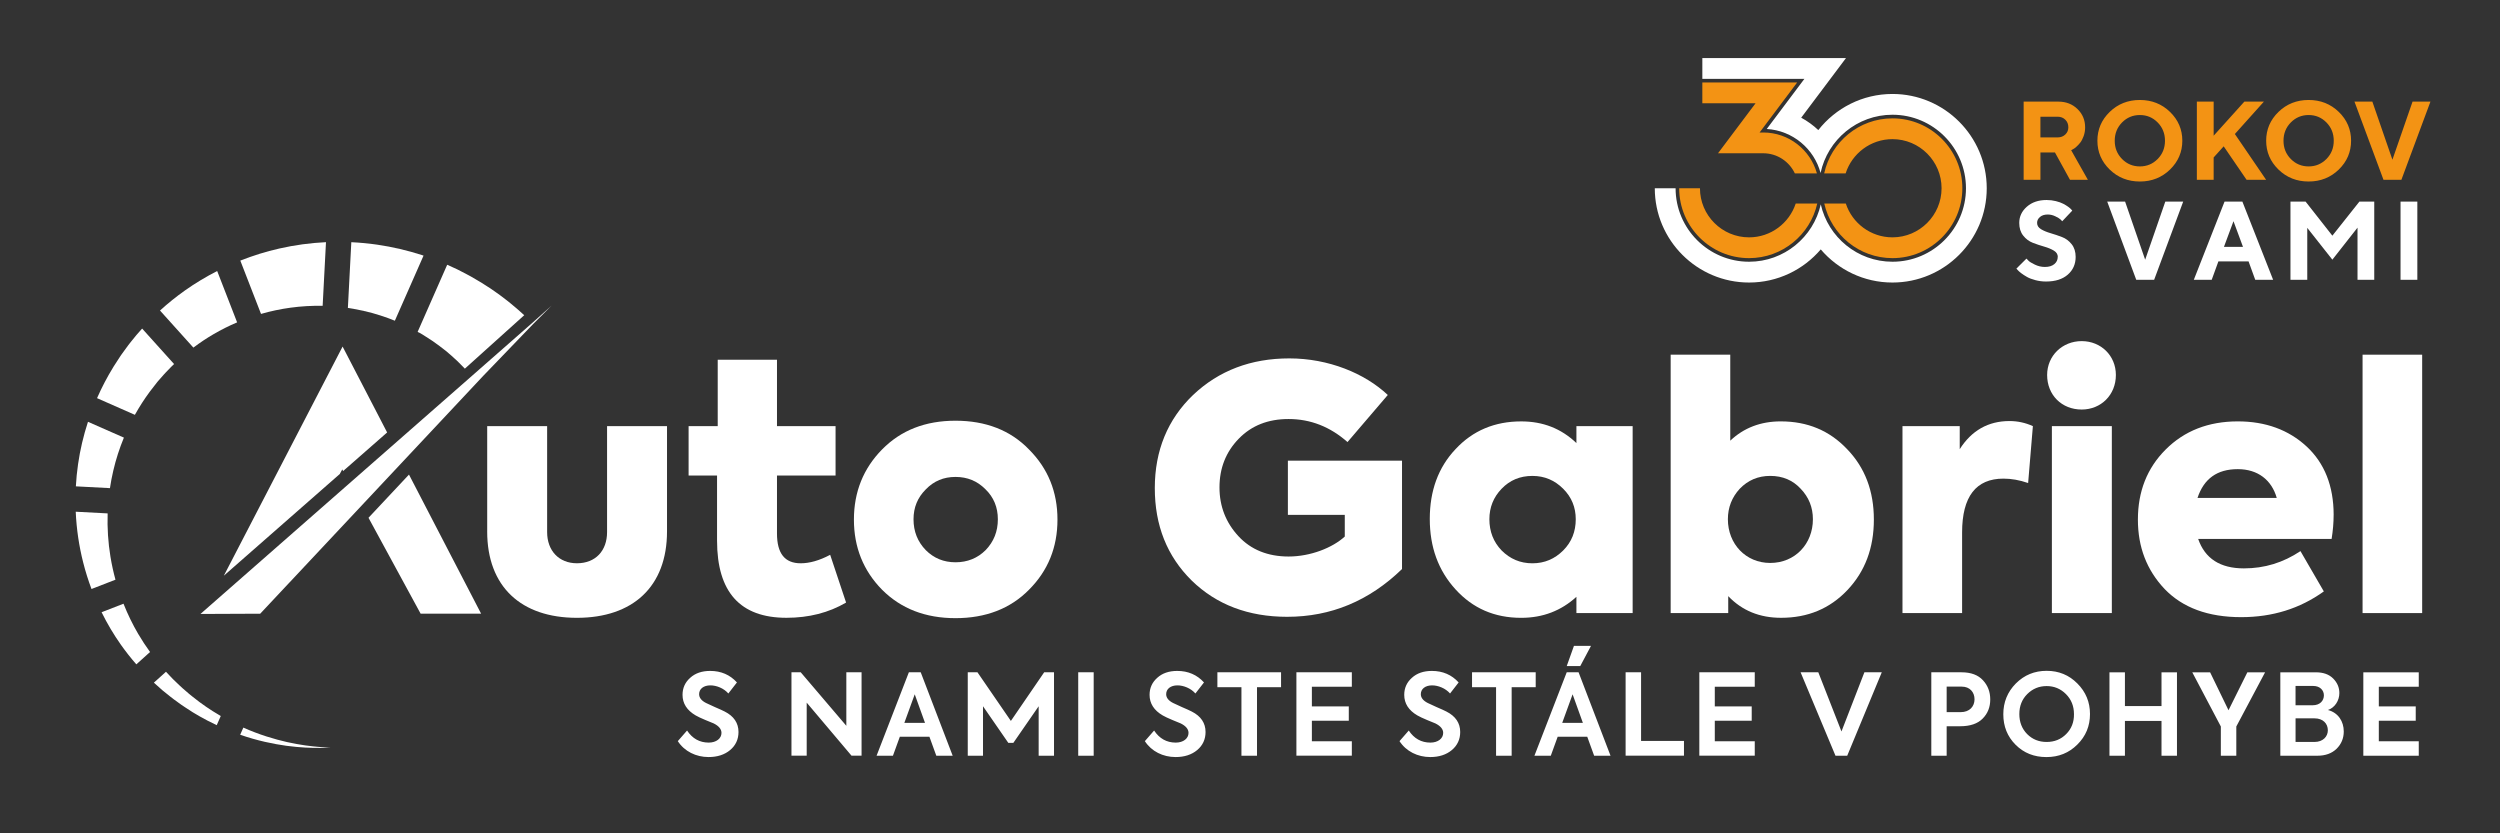 <?xml version="1.0" encoding="UTF-8"?>
<!DOCTYPE svg PUBLIC "-//W3C//DTD SVG 1.1//EN" "http://www.w3.org/Graphics/SVG/1.1/DTD/svg11.dtd">
<!-- Creator: CorelDRAW -->
<svg xmlns="http://www.w3.org/2000/svg" xml:space="preserve" width="150mm" height="50mm" style="shape-rendering:geometricPrecision; text-rendering:geometricPrecision; image-rendering:optimizeQuality; fill-rule:evenodd; clip-rule:evenodd"
viewBox="0 0 150 50"
 xmlns:xlink="http://www.w3.org/1999/xlink">
 <rect x="0" y="0" width="150" height="50" fill="#333333" stroke="none"/>
 <defs>
  <style type="text/css">
   <![CDATA[
    .fil2 {fill:none}
    .fil1 {fill:#F39314;fill-rule:nonzero}
    .fil0 {fill:white;fill-rule:nonzero}
   ]]>
  </style>
 </defs>
 <g id="Layer_x0020_1">
  <polygon class="fil0" points="145.33,21.281 141.754,21.281 141.754,36.785 145.33,36.785 "/>
  <path class="fil0" d="M131.85 29.876c0.387,-1.159 1.179,-1.727 2.418,-1.727 1.199,0 2.032,0.65 2.337,1.727l-4.755 0zm8.169 1.016c0,-1.727 -0.548,-3.109 -1.625,-4.105 -1.077,-0.996 -2.459,-1.504 -4.125,-1.504 -1.768,0 -3.21,0.569 -4.328,1.687 -1.118,1.118 -1.667,2.519 -1.667,4.206 0,1.646 0.528,3.027 1.605,4.166 1.077,1.118 2.601,1.687 4.593,1.687 1.869,0 3.515,-0.508 4.958,-1.544l-1.402 -2.418c-1.037,0.691 -2.154,1.036 -3.394,1.036 -1.423,0 -2.337,-0.589 -2.744,-1.768l8.007 0c0.081,-0.508 0.121,-0.975 0.121,-1.442z"/>
  <polygon class="fil0" points="126.71,25.568 123.113,25.568 123.113,36.784 126.71,36.784 "/>
  <path class="fil0" d="M124.901 24.572c1.158,0 2.052,-0.874 2.052,-2.073 0,-1.158 -0.894,-2.032 -2.052,-2.032 -1.158,0 -2.073,0.874 -2.073,2.032 0,1.199 0.874,2.073 2.073,2.073z"/>
  <path class="fil0" d="M117.726 36.785l0 -4.836c0,-2.154 0.833,-3.231 2.479,-3.231 0.468,0 0.955,0.082 1.483,0.264l0.285 -3.414c-0.447,-0.203 -0.915,-0.305 -1.402,-0.305 -1.28,0 -2.276,0.569 -2.987,1.687l0 -1.382 -3.435 0 0 11.217 3.577 0z"/>
  <path class="fil0" d="M106.213 33.777c-1.463,0 -2.54,-1.138 -2.54,-2.622 0,-0.711 0.244,-1.321 0.711,-1.829 0.488,-0.508 1.098,-0.772 1.829,-0.772 0.752,0 1.361,0.264 1.829,0.772 0.487,0.508 0.732,1.118 0.732,1.829 0,1.484 -1.077,2.622 -2.561,2.622zm4.613 -6.828c-1.057,-1.118 -2.377,-1.666 -3.982,-1.666 -1.199,0 -2.215,0.386 -3.028,1.158l0 -5.161 -3.576 0 0 15.504 3.454 0 0 -1.016c0.833,0.873 1.89,1.3 3.17,1.3 1.605,0 2.926,-0.549 3.983,-1.666 1.056,-1.118 1.585,-2.52 1.585,-4.227 0,-1.707 -0.528,-3.109 -1.605,-4.227z"/>
  <path class="fil0" d="M93.793 33.026c-0.508,0.508 -1.118,0.772 -1.849,0.772 -0.731,0 -1.341,-0.264 -1.849,-0.772 -0.488,-0.508 -0.732,-1.138 -0.732,-1.87 0,-0.711 0.244,-1.321 0.732,-1.829 0.487,-0.508 1.097,-0.772 1.849,-0.772 0.731,0 1.341,0.264 1.849,0.772 0.508,0.508 0.752,1.118 0.752,1.829 0,0.732 -0.244,1.362 -0.752,1.87zm0.792 -7.458l0 1.016c-0.914,-0.874 -2.011,-1.3 -3.312,-1.3 -1.585,0 -2.905,0.549 -3.942,1.666 -1.037,1.097 -1.544,2.499 -1.544,4.186 0,1.687 0.508,3.088 1.544,4.227 1.036,1.138 2.337,1.707 3.942,1.707 1.301,0 2.398,-0.427 3.312,-1.26l0 0.975 3.374 0 0 -11.217 -3.374 0z"/>
  <path class="fil0" d="M77.233 37.008c2.622,0 4.917,-0.955 6.888,-2.865l0 -6.502 -6.848 0 0 3.251 3.414 0 0 1.3c-0.731,0.671 -2.052,1.199 -3.373,1.199 -1.239,0 -2.255,-0.406 -3.007,-1.219 -0.752,-0.813 -1.138,-1.788 -1.138,-2.926 0,-1.158 0.386,-2.134 1.158,-2.926 0.772,-0.793 1.768,-1.179 2.987,-1.179 1.321,0 2.499,0.467 3.536,1.382l2.417 -2.825c-1.381,-1.3 -3.556,-2.195 -5.912,-2.195 -2.296,0 -4.227,0.732 -5.771,2.195 -1.524,1.463 -2.296,3.333 -2.296,5.588 0,2.235 0.731,4.085 2.215,5.548 1.483,1.443 3.393,2.174 5.73,2.174z"/>
  <path class="fil0" d="M59.14 33.005c-0.488,0.487 -1.097,0.732 -1.809,0.732 -0.711,0 -1.3,-0.244 -1.788,-0.732 -0.488,-0.508 -0.732,-1.118 -0.732,-1.849 0,-0.711 0.244,-1.3 0.732,-1.788 0.487,-0.508 1.077,-0.752 1.788,-0.752 0.711,0 1.301,0.244 1.788,0.732 0.508,0.487 0.752,1.097 0.752,1.808 0,0.732 -0.244,1.341 -0.731,1.849zm2.601 -6.035c-1.118,-1.158 -2.601,-1.727 -4.41,-1.727 -1.808,0 -3.271,0.569 -4.409,1.727 -1.118,1.138 -1.687,2.54 -1.687,4.206 0,1.666 0.569,3.068 1.687,4.206 1.138,1.138 2.601,1.707 4.409,1.707 1.809,0 3.292,-0.569 4.41,-1.707 1.138,-1.138 1.707,-2.54 1.707,-4.206 0,-1.666 -0.569,-3.068 -1.707,-4.206z"/>
  <path class="fil0" d="M49.809 33.289c-0.65,0.346 -1.239,0.508 -1.768,0.508 -0.955,0 -1.422,-0.589 -1.422,-1.788l0 -3.475 3.515 0 0 -2.967 -3.515 0 0 -3.982 -3.556 0 0 3.982 -1.747 0 0 2.967 1.707 0 0 3.901c0,3.089 1.382,4.633 4.166,4.633 1.341,0 2.54,-0.305 3.576,-0.914l-0.955 -2.865z"/>
  <path class="fil0" d="M29.231 31.887c0,3.312 2.032,5.182 5.385,5.182 3.353,0 5.405,-1.869 5.405,-5.182l0 -6.32 -3.597 0 0 6.36c0,1.118 -0.691,1.869 -1.808,1.869 -1.077,0 -1.788,-0.752 -1.788,-1.869l0 -6.36 -3.596 0 0 6.32z"/>
  <polygon class="fil0" points="20.556,20.794 13.43,34.542 20.393,28.434 20.4,28.42 20.393,28.427 20.471,28.284 20.474,28.284 20.471,28.284 20.536,28.164 20.585,28.259 20.583,28.26 20.585,28.265 23.228,25.947 "/>
  <polygon class="fil0" points="33.094,18.337 31.988,19.443 31.976,19.456 31.94,19.492 29.037,22.507 29.01,22.534 15.613,36.822 12.027,36.838 28.694,22.221 28.723,22.195 31.915,19.393 31.918,19.391 "/>
  <polygon class="fil0" points="24.686,28.759 24.539,28.475 24.311,28.718 22.11,31.067 25.238,36.821 28.867,36.821 "/>
  <path class="fil0" d="M12.776 42.677c-0.134,-0.089 -0.272,-0.176 -0.408,-0.27 -0.132,-0.094 -0.265,-0.189 -0.4,-0.285 -0.269,-0.213 -0.565,-0.427 -0.815,-0.657 -0.265,-0.219 -0.52,-0.474 -0.782,-0.724 -0.125,-0.132 -0.25,-0.266 -0.378,-0.4l-0.034 -0.036 -0.726 0.654 0.075 0.067c0.148,0.132 0.294,0.262 0.439,0.392 0.303,0.243 0.592,0.486 0.904,0.703 0.306,0.231 0.601,0.408 0.891,0.6 -0.003,-0.002 0.018,0.012 0.021,0.014l0.014 0.008 0.029 0.017 0.057 0.034c0.038,0.023 0.076,0.045 0.114,0.067 0.075,0.044 0.15,0.089 0.225,0.132 0.15,0.086 0.302,0.164 0.45,0.244 0.185,0.097 0.369,0.187 0.552,0.273l0.242 -0.549c-0.156,-0.091 -0.312,-0.185 -0.469,-0.285z"/>
  <path class="fil0" d="M6.928 34.781c-0.123,-0.45 -0.224,-0.91 -0.301,-1.378 -0.139,-0.849 -0.197,-1.722 -0.168,-2.599l-1.915 -0.101c0.046,1.045 0.199,2.068 0.447,3.044 0.138,0.547 0.306,1.079 0.499,1.593l1.438 -0.558z"/>
  <path class="fil0" d="M6.597 29.289c0.052,-0.351 0.118,-0.701 0.2,-1.048 0.157,-0.677 0.372,-1.341 0.637,-1.984l-2.155 -0.949c-0.272,0.835 -0.473,1.686 -0.595,2.54 -0.065,0.445 -0.108,0.89 -0.132,1.333l2.045 0.107z"/>
  <path class="fil0" d="M25.145 19.954c0.068,0.038 0.135,0.077 0.202,0.115 0.065,0.041 0.13,0.082 0.194,0.124 0.128,0.084 0.258,0.16 0.38,0.245 0.121,0.087 0.241,0.173 0.361,0.257l0.089 0.063c0.035,0.025 -0.036,-0.025 -0.024,-0.016l0.013 0.01 0.025 0.019 0.051 0.04c0.068,0.052 0.135,0.104 0.202,0.155 0.034,0.026 0.067,0.051 0.1,0.077 0.015,0.012 0.036,0.027 0.047,0.037l0.036 0.031c0.048,0.042 0.095,0.083 0.142,0.124 0.048,0.041 0.096,0.082 0.143,0.122 0.05,0.046 0.1,0.091 0.149,0.137 0.05,0.045 0.099,0.09 0.148,0.134 0.049,0.045 0.094,0.092 0.141,0.138 0.122,0.117 0.236,0.236 0.347,0.353l3.562 -3.207c-0.252,-0.229 -0.513,-0.463 -0.794,-0.689 -0.071,-0.058 -0.14,-0.117 -0.213,-0.173 -0.073,-0.055 -0.147,-0.112 -0.221,-0.169 -0.074,-0.057 -0.149,-0.113 -0.224,-0.17 -0.078,-0.058 -0.164,-0.117 -0.247,-0.176 -0.084,-0.059 -0.168,-0.118 -0.253,-0.177l-0.064 -0.044c-0.022,-0.016 -0.036,-0.024 -0.055,-0.036 -0.036,-0.023 -0.071,-0.045 -0.107,-0.068 -0.071,-0.045 -0.142,-0.091 -0.214,-0.137l-0.054 -0.035 -0.027 -0.018 -0.014 -0.008c0.004,0.002 -0.077,-0.053 -0.051,-0.034 -0.043,-0.025 -0.086,-0.051 -0.129,-0.076 -0.172,-0.101 -0.347,-0.203 -0.523,-0.307 -0.178,-0.101 -0.364,-0.193 -0.548,-0.29 -0.093,-0.048 -0.186,-0.097 -0.28,-0.144 -0.096,-0.044 -0.192,-0.088 -0.289,-0.133 -0.097,-0.044 -0.194,-0.089 -0.292,-0.133 -0.008,-0.004 -0.015,-0.007 -0.023,-0.011l-1.773 4.026c0.028,0.016 0.056,0.031 0.084,0.047z"/>
  <path class="fil0" d="M9.003 39.121c-0.251,-0.347 -0.491,-0.711 -0.714,-1.091 -0.332,-0.568 -0.628,-1.173 -0.879,-1.807l-1.315 0.511c0.345,0.699 0.737,1.355 1.165,1.96 0.292,0.412 0.6,0.801 0.92,1.167l0.823 -0.741z"/>
  <path class="fil0" d="M19.142 44.875c0.113,0.001 0.213,0 0.299,-0.004 0.086,-0.003 0.158,-0.006 0.217,-0.008 0.117,-0.004 0.177,-0.006 0.177,-0.006 0,0 -0.06,-0.003 -0.177,-0.009 -0.058,-0.003 -0.131,-0.007 -0.216,-0.012 -0.086,-0.003 -0.186,-0.011 -0.298,-0.021 -0.448,-0.034 -1.107,-0.11 -1.924,-0.291 -0.758,-0.173 -1.656,-0.437 -2.62,-0.868l-0.189 0.429c1.038,0.361 1.982,0.552 2.769,0.662 0.843,0.112 1.509,0.131 1.962,0.127z"/>
  <path class="fil0" d="M21.898 18.67c0.631,0.149 1.23,0.345 1.794,0.573l1.721 -3.906c-0.032,-0.011 -0.063,-0.021 -0.095,-0.032 -0.854,-0.275 -1.756,-0.49 -2.693,-0.626 -0.506,-0.073 -1.022,-0.122 -1.546,-0.147l-0.206 3.944c0.349,0.051 0.691,0.117 1.024,0.196z"/>
  <path class="fil0" d="M8.094 24.888c0.27,-0.484 0.57,-0.95 0.899,-1.394l0.419 -0.54c0.018,-0.023 0.038,-0.05 0.055,-0.069l0.051 -0.058 0.103 -0.116 0.204 -0.233c0.032,-0.039 0.07,-0.078 0.108,-0.117l0.113 -0.117 0.225 -0.234c0.057,-0.057 0.116,-0.112 0.174,-0.167l-1.917 -2.129c-0.116,0.129 -0.233,0.258 -0.345,0.391l-0.25 0.308 -0.124 0.154c-0.042,0.051 -0.083,0.102 -0.123,0.159l-0.244 0.334 -0.121 0.167 -0.06 0.084c-0.02,0.028 -0.034,0.051 -0.051,0.077l-0.197 0.303 -0.098 0.152 -0.049 0.075 -0.012 0.019c-0.043,0.061 -0.019,0.029 -0.032,0.049l-0.025 0.042c-0.368,0.598 -0.693,1.221 -0.974,1.861l2.271 1.001z"/>
  <path class="fil0" d="M17.419 18.463c0.655,-0.09 1.304,-0.126 1.94,-0.114l0.2 -3.819c-0.93,0.045 -1.871,0.17 -2.806,0.383 -0.787,0.178 -1.569,0.421 -2.334,0.723l1.242 3.199c0.585,-0.168 1.173,-0.292 1.758,-0.372z"/>
  <path class="fil0" d="M14.228 19.344l-1.197 -3.082c-0.668,0.341 -1.317,0.73 -1.936,1.167 -0.521,0.369 -1.021,0.771 -1.495,1.203l2.002 2.224c0.387,-0.291 0.789,-0.559 1.202,-0.8 0.462,-0.271 0.938,-0.508 1.422,-0.713z"/>
  <path class="fil0" d="M42.515 45.423c0.528,0 0.962,-0.142 1.294,-0.42 0.332,-0.278 0.501,-0.643 0.501,-1.084 0,-0.535 -0.278,-0.948 -0.826,-1.226 -0.122,-0.061 -0.319,-0.156 -0.596,-0.271l-0.528 -0.244c-0.278,-0.142 -0.413,-0.318 -0.413,-0.528 0,-0.319 0.271,-0.528 0.677,-0.528 0.359,0 0.799,0.169 1.077,0.487l0.515 -0.663c-0.42,-0.461 -0.955,-0.691 -1.605,-0.691 -0.495,0 -0.894,0.135 -1.199,0.413 -0.305,0.271 -0.46,0.61 -0.46,1.023 0,0.515 0.264,0.928 0.786,1.233 0.129,0.074 0.325,0.169 0.589,0.278 0.264,0.102 0.427,0.169 0.495,0.203 0.311,0.156 0.467,0.346 0.467,0.569 0,0.332 -0.311,0.582 -0.765,0.582 -0.549,0 -0.982,-0.244 -1.3,-0.725l-0.556 0.637c0.4,0.616 1.091,0.955 1.849,0.955zm8.264 -1.876l-2.736 -3.211 -0.555 0 0 5.005 0.914 0 0 -3.183 2.689 3.183 0.603 0 0 -5.005 -0.914 0 0 3.211zm6.381 1.795l-1.917 -5.005 -0.711 0 -1.937 5.005 0.982 0 0.413 -1.138 1.775 0 0.413 1.138 0.982 0zm-1.659 -1.971l-1.24 0 0.623 -1.713 0.616 1.713zm3.479 1.971l0 -2.967 1.517 2.195 0.305 0 1.517 -2.195 0 2.967 0.921 0 0 -5.005 -0.59 0 -1.998 2.919 -2.005 -2.919 -0.582 0 0 5.005 0.914 0zm5.713 0l0.928 0 0 -5.005 -0.928 0 0 5.005zm5.845 0.081c0.528,0 0.962,-0.142 1.294,-0.42 0.332,-0.278 0.501,-0.643 0.501,-1.084 0,-0.535 -0.278,-0.948 -0.826,-1.226 -0.122,-0.061 -0.319,-0.156 -0.596,-0.271l-0.528 -0.244c-0.278,-0.142 -0.413,-0.318 -0.413,-0.528 0,-0.319 0.271,-0.528 0.677,-0.528 0.359,0 0.799,0.169 1.077,0.487l0.515 -0.663c-0.42,-0.461 -0.955,-0.691 -1.605,-0.691 -0.495,0 -0.894,0.135 -1.199,0.413 -0.305,0.271 -0.461,0.61 -0.461,1.023 0,0.515 0.264,0.928 0.786,1.233 0.129,0.074 0.325,0.169 0.59,0.278 0.264,0.102 0.426,0.169 0.494,0.203 0.311,0.156 0.467,0.346 0.467,0.569 0,0.332 -0.311,0.582 -0.765,0.582 -0.549,0 -0.982,-0.244 -1.3,-0.725l-0.555 0.637c0.399,0.616 1.09,0.955 1.849,0.955zm3.948 -0.081l0.934 0 0 -4.112 1.443 0 0 -0.894 -3.82 0 0 0.894 1.443 0 0 4.112zm6.624 0l0 -0.867 -2.398 0 0 -1.233 2.215 0 0 -0.86 -2.215 0 0 -1.179 2.398 0 0 -0.867 -3.326 0 0 5.005 3.326 0zm4.707 0.081c0.528,0 0.962,-0.142 1.294,-0.42 0.332,-0.278 0.501,-0.643 0.501,-1.084 0,-0.535 -0.278,-0.948 -0.826,-1.226 -0.122,-0.061 -0.319,-0.156 -0.596,-0.271l-0.528 -0.244c-0.278,-0.142 -0.413,-0.318 -0.413,-0.528 0,-0.319 0.271,-0.528 0.677,-0.528 0.359,0 0.799,0.169 1.077,0.487l0.515 -0.663c-0.42,-0.461 -0.955,-0.691 -1.605,-0.691 -0.495,0 -0.894,0.135 -1.199,0.413 -0.305,0.271 -0.46,0.61 -0.46,1.023 0,0.515 0.264,0.928 0.786,1.233 0.129,0.074 0.325,0.169 0.589,0.278 0.264,0.102 0.427,0.169 0.495,0.203 0.311,0.156 0.467,0.346 0.467,0.569 0,0.332 -0.311,0.582 -0.765,0.582 -0.549,0 -0.982,-0.244 -1.3,-0.725l-0.556 0.637c0.4,0.616 1.091,0.955 1.85,0.955zm3.948 -0.081l0.934 0 0 -4.112 1.443 0 0 -0.894 -3.82 0 0 0.894 1.442 0 0 4.112zm4.672 -6.591l-0.433 1.212 0.812 0 0.644 -1.212 -1.023 0zm2.194 6.591l-1.917 -5.005 -0.711 0 -1.937 5.005 0.982 0 0.413 -1.138 1.774 0 0.413 1.138 0.982 0zm-1.659 -1.971l-1.239 0 0.623 -1.713 0.616 1.713zm6.066 1.971l0 -0.888 -2.574 0 0 -4.118 -0.928 0 0 5.005 3.502 0zm4.247 0l0 -0.867 -2.398 0 0 -1.233 2.215 0 0 -0.86 -2.215 0 0 -1.179 2.398 0 0 -0.867 -3.326 0 0 5.005 3.326 0zm5.202 -1.456l-1.389 -3.549 -1.063 0 2.093 5.005 0.705 0 2.073 -5.005 -1.043 0 -1.375 3.549zm5.391 -3.549l0 5.005 0.921 0 0 -1.768 0.813 0c0.603,0 1.05,-0.156 1.348,-0.46 0.305,-0.305 0.454,-0.691 0.454,-1.145 0,-0.454 -0.142,-0.833 -0.434,-1.151 -0.291,-0.318 -0.718,-0.481 -1.294,-0.481l-1.809 0zm0.921 2.391l0 -1.531 0.907 0c0.481,0 0.765,0.332 0.765,0.759 0,0.427 -0.291,0.772 -0.833,0.772l-0.84 0zm3.399 0.129c0,0.725 0.244,1.335 0.738,1.829 0.495,0.495 1.111,0.738 1.849,0.738 0.738,0 1.354,-0.251 1.856,-0.752 0.508,-0.501 0.758,-1.111 0.758,-1.829 0,-0.718 -0.251,-1.327 -0.758,-1.835 -0.502,-0.508 -1.118,-0.759 -1.842,-0.759 -0.725,0 -1.341,0.251 -1.849,0.759 -0.501,0.508 -0.752,1.124 -0.752,1.849zm4.24 -0.013c0.007,0.481 -0.149,0.88 -0.467,1.199 -0.318,0.319 -0.705,0.474 -1.172,0.474 -0.467,0 -0.854,-0.156 -1.172,-0.474 -0.311,-0.318 -0.467,-0.718 -0.467,-1.199 0,-0.481 0.156,-0.88 0.474,-1.199 0.319,-0.318 0.705,-0.481 1.165,-0.481 0.454,0 0.84,0.163 1.158,0.481 0.318,0.319 0.481,0.718 0.481,1.199zm3.057 2.499l0 -2.086 2.195 0 0 2.086 0.928 0 0 -5.005 -0.928 0 0 2.025 -2.195 0 0 -2.025 -0.928 0 0 5.005 0.928 0zm7.346 -5.005l-1.131 2.276 -1.104 -2.276 -1.07 0 1.714 3.251 0 1.754 0.928 0 0 -1.754 1.727 -3.251 -1.063 0zm4.836 2.262c0.413,-0.142 0.684,-0.562 0.684,-1.016 0,-0.332 -0.122,-0.623 -0.372,-0.874 -0.251,-0.251 -0.596,-0.372 -1.043,-0.372l-2.127 0 0 5.005 2.228 0c0.481,0 0.867,-0.142 1.151,-0.42 0.285,-0.284 0.427,-0.63 0.427,-1.036 0,-0.603 -0.332,-1.125 -0.948,-1.287zm-0.881 -1.443c0.4,0 0.637,0.258 0.637,0.562 0,0.325 -0.237,0.596 -0.671,0.596l-1.03 0 0 -1.158 1.063 0zm-1.063 3.36l0 -1.416 1.138 0c0.515,0 0.799,0.319 0.799,0.718 0,0.372 -0.291,0.698 -0.799,0.698l-1.138 0zm7.392 0.827l0 -0.867 -2.397 0 0 -1.233 2.215 0 0 -0.86 -2.215 0 0 -1.179 2.397 0 0 -0.867 -3.326 0 0 5.005 3.326 0z"/>
  <path class="fil1" d="M121.418 10.79l1.008 0 0 -1.643 0.871 0 0.903 1.643 1.074 0 -1.004 -1.777 0.085 -0.046c0.059,-0.026 0.13,-0.075 0.212,-0.147 0.084,-0.071 0.164,-0.158 0.245,-0.258 0.079,-0.101 0.148,-0.232 0.208,-0.397 0.058,-0.163 0.088,-0.339 0.088,-0.526 0,-0.432 -0.152,-0.798 -0.457,-1.095 -0.304,-0.298 -0.689,-0.447 -1.154,-0.447l-2.078 0 0 4.693zm2.683 -3.151c0,0.17 -0.06,0.313 -0.181,0.43 -0.122,0.116 -0.274,0.175 -0.457,0.175l-1.038 0 0 -1.241 1.038 0c0.183,0 0.335,0.06 0.457,0.18 0.121,0.121 0.181,0.273 0.181,0.456zm2.783 0.806c0,-0.433 0.146,-0.799 0.439,-1.097 0.293,-0.297 0.649,-0.446 1.069,-0.446 0.42,0 0.775,0.149 1.068,0.446 0.293,0.298 0.439,0.664 0.439,1.097 0,0.433 -0.146,0.798 -0.439,1.095 -0.293,0.296 -0.648,0.445 -1.068,0.445 -0.42,0 -0.776,-0.148 -1.069,-0.445 -0.293,-0.297 -0.439,-0.661 -0.439,-1.095zm-1.04 -0.002c0,0.675 0.246,1.251 0.737,1.73 0.493,0.478 1.096,0.718 1.811,0.718 0.714,0 1.317,-0.24 1.81,-0.718 0.491,-0.479 0.737,-1.056 0.737,-1.73 0,-0.674 -0.246,-1.25 -0.737,-1.727 -0.493,-0.478 -1.096,-0.717 -1.81,-0.717 -0.715,0 -1.318,0.239 -1.811,0.717 -0.491,0.477 -0.737,1.054 -0.737,1.727zm6.975 -2.346l-1.008 0 0 4.693 1.008 0 0 -1.342 0.602 -0.668 1.375 2.01 1.172 0 -1.876 -2.749 1.742 -1.944 -1.172 0 -1.843 2.046 0 -2.046zm4.191 2.348c0,-0.433 0.146,-0.799 0.439,-1.097 0.293,-0.297 0.649,-0.446 1.069,-0.446 0.42,0 0.775,0.149 1.068,0.446 0.293,0.298 0.439,0.664 0.439,1.097 0,0.433 -0.146,0.798 -0.439,1.095 -0.293,0.296 -0.648,0.445 -1.068,0.445 -0.42,0 -0.776,-0.148 -1.069,-0.445 -0.293,-0.297 -0.439,-0.661 -0.439,-1.095zm-1.04 -0.002c0,0.675 0.246,1.251 0.737,1.73 0.493,0.478 1.096,0.718 1.811,0.718 0.714,0 1.317,-0.24 1.81,-0.718 0.491,-0.479 0.737,-1.056 0.737,-1.73 0,-0.674 -0.246,-1.25 -0.737,-1.727 -0.493,-0.478 -1.096,-0.717 -1.81,-0.717 -0.715,0 -1.318,0.239 -1.811,0.717 -0.491,0.477 -0.737,1.054 -0.737,1.727zm7.04 2.347l1.073 0 1.744 -4.693 -1.074 0 -1.208 3.486 -1.204 -3.486 -1.073 0 1.742 4.693z"/>
  <path class="fil0" d="M123.464 15.415c0,0.174 -0.068,0.318 -0.204,0.431 -0.136,0.114 -0.325,0.171 -0.568,0.171 -0.21,0 -0.41,-0.047 -0.602,-0.141 -0.192,-0.094 -0.316,-0.169 -0.372,-0.225 -0.056,-0.056 -0.098,-0.101 -0.13,-0.136l-0.605 0.602 0.076 0.083c0.044,0.052 0.115,0.116 0.216,0.193 0.101,0.076 0.217,0.151 0.349,0.226 0.132,0.074 0.3,0.137 0.504,0.191 0.204,0.054 0.416,0.081 0.633,0.081 0.554,0 0.989,-0.137 1.305,-0.412 0.315,-0.275 0.473,-0.63 0.473,-1.063 0,-0.308 -0.079,-0.562 -0.239,-0.763 -0.159,-0.201 -0.353,-0.345 -0.581,-0.432 -0.228,-0.087 -0.455,-0.163 -0.68,-0.229 -0.226,-0.065 -0.418,-0.145 -0.577,-0.24 -0.158,-0.095 -0.237,-0.221 -0.237,-0.379 0,-0.14 0.058,-0.258 0.174,-0.356 0.117,-0.098 0.271,-0.147 0.464,-0.147 0.16,0 0.314,0.037 0.465,0.112 0.151,0.074 0.249,0.133 0.296,0.179 0.047,0.045 0.084,0.082 0.11,0.113l0.602 -0.639 -0.058 -0.065c-0.038,-0.046 -0.1,-0.101 -0.185,-0.162 -0.086,-0.063 -0.186,-0.124 -0.3,-0.183 -0.115,-0.06 -0.261,-0.113 -0.44,-0.158 -0.18,-0.045 -0.365,-0.067 -0.556,-0.067 -0.487,0 -0.882,0.134 -1.186,0.402 -0.305,0.269 -0.457,0.593 -0.457,0.972 0,0.308 0.079,0.562 0.239,0.763 0.159,0.201 0.352,0.345 0.578,0.432 0.226,0.087 0.453,0.163 0.68,0.227 0.228,0.065 0.421,0.145 0.58,0.241 0.158,0.096 0.237,0.222 0.237,0.38zm4.711 1.374l1.073 0 1.744 -4.693 -1.074 0 -1.208 3.486 -1.204 -3.486 -1.073 0 1.742 4.693zm6.404 -1.977l-1.142 0 0.572 -1.541 0.57 1.541zm0.334 0.871l0.402 1.106 1.073 0 -1.845 -4.693 -1.07 0 -1.845 4.693 1.074 0 0.402 -1.106 1.81 0zm5.029 -1.542l-1.607 -2.046 -0.907 0 0 4.693 1.008 0 0 -3.116 1.506 1.908 1.509 -1.921 0 3.129 1.004 0 0 -4.693 -0.89 0 -1.623 2.046zm4.09 2.648l1.008 0 0 -4.693 -1.008 0 0 4.693z"/>
  <path class="fil0" d="M99.287 11.295c0,3.119 2.538,5.657 5.657,5.657 1.72,0 3.263,-0.772 4.301,-1.988 1.039,1.216 2.582,1.988 4.302,1.988 3.12,0 5.657,-2.538 5.657,-5.657 0,-3.119 -2.538,-5.657 -5.657,-5.657 -1.803,0 -3.413,0.849 -4.449,2.167 -0.307,-0.29 -0.651,-0.541 -1.026,-0.743l2.687 -3.578 -8.619 0 0 1.247 6.124 0 -2.259 3.008c1.553,0.092 2.841,1.184 3.229,2.639 0.423,-1.993 2.196,-3.494 4.314,-3.494 2.432,0 4.41,1.978 4.41,4.41 0,2.432 -1.979,4.41 -4.41,4.41 -2.099,0 -3.859,-1.474 -4.302,-3.442 -0.442,1.967 -2.202,3.442 -4.301,3.442 -2.432,0 -4.41,-1.978 -4.41,-4.41l-1.247 0z"/>
  <path class="fil1" d="M107.743 12.212c-0.387,1.177 -1.495,2.029 -2.799,2.029 -1.625,0 -2.946,-1.321 -2.946,-2.946l-1.247 0c0,2.312 1.881,4.193 4.193,4.193 1.997,0 3.671,-1.404 4.091,-3.276l-1.292 0zm-4.663 -3.016l2.713 0c0.839,0 1.563,0.495 1.899,1.209l1.324 0c-0.391,-1.414 -1.687,-2.455 -3.223,-2.455l-0.217 0 2.254 -3.002 -5.69 0 0 1.247 3.194 0 -2.254 3.002zm14.661 2.098c0,2.312 -1.881,4.194 -4.194,4.194 -1.997,0 -3.671,-1.404 -4.091,-3.276l1.292 0c0.386,1.177 1.495,2.029 2.799,2.029 1.625,0 2.947,-1.322 2.947,-2.946 0,-1.625 -1.322,-2.946 -2.947,-2.946 -1.314,0 -2.43,0.865 -2.809,2.056l-1.288 0c0.409,-1.886 2.091,-3.303 4.097,-3.303 2.312,0 4.194,1.881 4.194,4.193z"/>
  <polygon class="fil2" points="0.092,0.132 150.093,0.132 150.093,50.132 0.092,50.132 "/>
 </g>
</svg>
